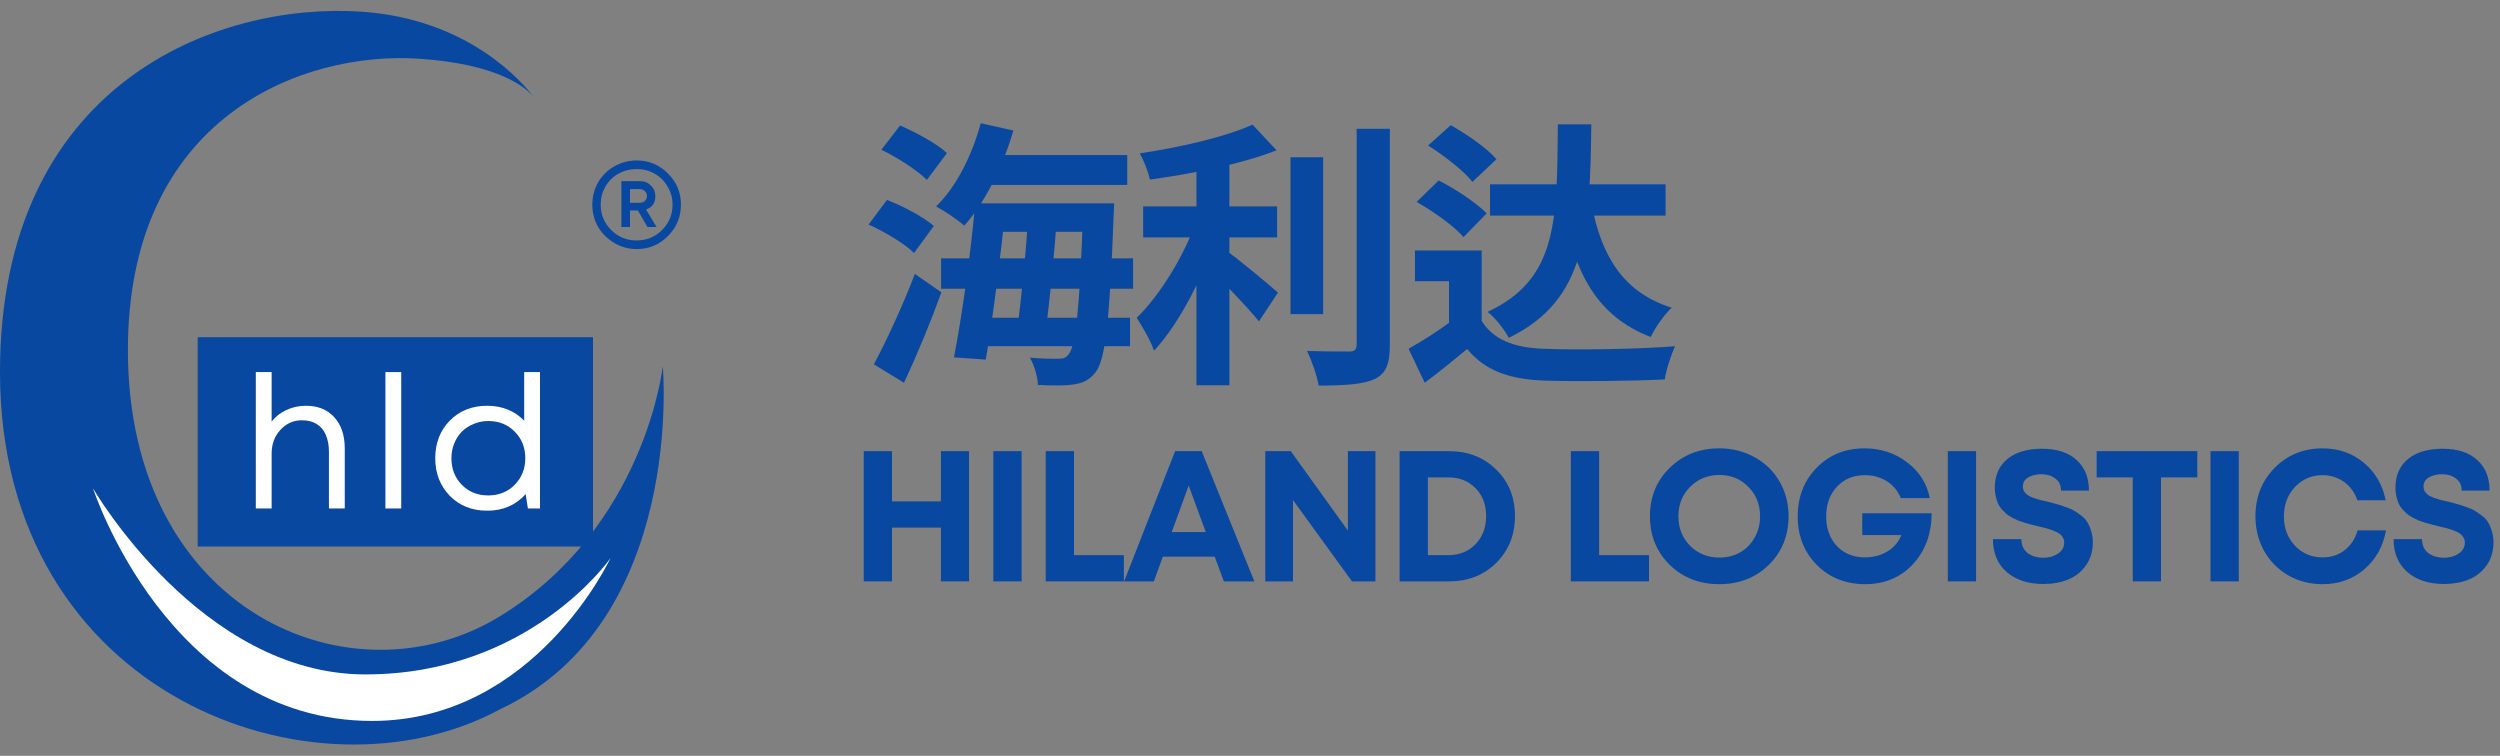 <svg width="215" height="65" viewBox="0 0 215 65" fill="none" xmlns="http://www.w3.org/2000/svg">
<rect x="0" y="0" width="215" height="65" fill="#808080" stroke="none"/>
<path d="M43 60.998C27.176 69.582 0 59.951 0 32.001C-0 7.194 18.592 0.195 31 0.998C40.328 1.602 44.978 7.14 45.848 8.291C45.957 8.423 46 8.5 46 8.5C46 8.5 45.95 8.426 45.848 8.291C45.291 7.615 43.009 5.503 35.982 5.047C25.983 4.398 10.999 10.056 11 30.107C11 52.7 30.275 60.785 43 52.998C55.5 45.349 57 31.5 57 31.5C57 31.5 59 53.498 43 60.998Z" fill="#0848A0"/>
<path d="M32 62C14.487 62 8 42 8 42C8 42 17.248 58 31.416 58C45.584 58 52.5 48 52.5 48C52.5 48 46 62 32 62Z" fill="white"/>
<rect x="17" y="29" width="34" height="18" fill="#0848A0"/>
<path d="M26.32 34.896C27.344 34.896 28.155 35.227 28.752 35.888C29.349 36.539 29.648 37.429 29.648 38.56V43.728H28.288V38.88C28.288 38.293 28.197 37.797 28.016 37.392C27.845 36.987 27.584 36.677 27.232 36.464C26.891 36.251 26.469 36.144 25.968 36.144C25.232 36.144 24.613 36.421 24.112 36.976C23.611 37.52 23.36 38.197 23.36 39.008V43.728H22V32H23.36V36.256C23.691 35.829 24.112 35.499 24.624 35.264C25.136 35.019 25.701 34.896 26.32 34.896Z" fill="white"/>
<path d="M33.146 43.728V32H34.506V43.728H33.146Z" fill="white"/>
<path d="M45.079 32H46.439V43.728H45.399L45.207 42.496C44.354 43.445 43.25 43.92 41.895 43.92C40.594 43.92 39.522 43.493 38.679 42.64C37.847 41.776 37.431 40.699 37.431 39.408C37.431 38.107 37.847 37.029 38.679 36.176C39.522 35.323 40.594 34.896 41.895 34.896C43.175 34.896 44.237 35.323 45.079 36.176V32ZM39.719 41.696C40.317 42.304 41.069 42.608 41.975 42.608C42.893 42.608 43.655 42.304 44.263 41.696C44.871 41.077 45.175 40.315 45.175 39.408C45.175 38.491 44.871 37.728 44.263 37.12C43.666 36.512 42.909 36.208 41.991 36.208C41.543 36.208 41.122 36.293 40.727 36.464C40.333 36.624 39.997 36.843 39.719 37.12C39.442 37.397 39.223 37.739 39.063 38.144C38.903 38.539 38.823 38.96 38.823 39.408C38.823 40.325 39.122 41.088 39.719 41.696Z" fill="white"/>
<path d="M80.921 38.799H83.337V49.999H80.921V45.375H76.713V49.999H74.281V38.799H76.713V43.119H80.921V38.799Z" fill="#0848A0"/>
<path d="M85.426 49.999V38.799H87.858V49.999H85.426Z" fill="#0848A0"/>
<path d="M92.363 47.743H96.651V49.999H89.931V38.799H92.363V47.743Z" fill="#0848A0"/>
<path d="M105.25 49.999L104.466 47.871H100.002L99.234 49.999H96.674L101.058 38.799H103.346L107.874 49.999H105.25ZM102.226 41.759L100.77 45.759H103.698L102.226 41.759Z" fill="#0848A0"/>
<path d="M115.918 38.799H118.286V49.999H116.27L111.198 43.007V49.999H108.814V38.799H111.006L115.918 45.631V38.799Z" fill="#0848A0"/>
<path d="M124.606 38.799C126.248 38.799 127.603 39.327 128.67 40.383C129.747 41.428 130.286 42.761 130.286 44.383C130.286 46.004 129.747 47.348 128.67 48.415C127.603 49.471 126.248 49.999 124.606 49.999H120.366V38.799H124.606ZM124.542 47.743C125.502 47.743 126.286 47.428 126.894 46.799C127.502 46.169 127.806 45.364 127.806 44.383C127.806 43.401 127.502 42.601 126.894 41.983C126.286 41.364 125.502 41.055 124.542 41.055H122.798V47.743H124.542Z" fill="#0848A0"/>
<path d="M137.525 47.743H141.813V49.999H135.093V38.799H137.525V47.743Z" fill="#0848A0"/>
<path d="M147.863 50.239C146.156 50.239 144.732 49.684 143.591 48.575C142.46 47.455 141.895 46.063 141.895 44.399C141.895 42.735 142.46 41.348 143.591 40.239C144.732 39.119 146.156 38.559 147.863 38.559C148.983 38.559 149.996 38.815 150.903 39.327C151.82 39.828 152.535 40.527 153.047 41.423C153.559 42.308 153.815 43.3 153.815 44.399C153.815 46.073 153.249 47.465 152.119 48.575C150.988 49.684 149.569 50.239 147.863 50.239ZM147.863 47.951C148.524 47.951 149.121 47.801 149.655 47.503C150.188 47.193 150.604 46.767 150.903 46.223C151.212 45.679 151.367 45.071 151.367 44.399C151.367 43.385 151.031 42.543 150.359 41.871C149.697 41.188 148.865 40.847 147.863 40.847C146.871 40.847 146.033 41.188 145.351 41.871C144.679 42.543 144.343 43.385 144.343 44.399C144.343 45.412 144.679 46.26 145.351 46.943C146.033 47.615 146.871 47.951 147.863 47.951Z" fill="#0848A0"/>
<path d="M160.155 44.143H166.123C166.112 45.913 165.573 47.375 164.507 48.527C163.44 49.668 162.069 50.239 160.395 50.239C158.741 50.239 157.36 49.689 156.251 48.591C155.152 47.481 154.603 46.089 154.603 44.415C154.603 42.729 155.147 41.332 156.235 40.223C157.323 39.113 158.693 38.559 160.347 38.559C161.744 38.559 162.965 38.959 164.01 39.759C165.056 40.548 165.707 41.572 165.963 42.831H163.466C163.306 42.425 163.077 42.079 162.779 41.791C162.48 41.492 162.123 41.263 161.707 41.103C161.301 40.943 160.864 40.863 160.395 40.863C159.403 40.863 158.597 41.193 157.979 41.855C157.36 42.516 157.05 43.369 157.05 44.415C157.05 45.097 157.189 45.705 157.466 46.239C157.744 46.772 158.133 47.188 158.634 47.487C159.146 47.785 159.733 47.935 160.395 47.935C160.875 47.935 161.328 47.855 161.755 47.695C162.181 47.535 162.544 47.311 162.842 47.023C163.152 46.724 163.376 46.388 163.515 46.015H160.155V44.143Z" fill="#0848A0"/>
<path d="M167.512 49.999V38.799H169.944V49.999H167.512Z" fill="#0848A0"/>
<path d="M175.729 50.223C174.428 50.223 173.377 49.881 172.577 49.199C171.788 48.505 171.393 47.561 171.393 46.367H173.841C173.841 46.633 173.889 46.873 173.985 47.087C174.092 47.289 174.23 47.455 174.401 47.583C174.582 47.711 174.785 47.807 175.009 47.871C175.233 47.935 175.468 47.967 175.713 47.967C176.204 47.967 176.625 47.849 176.977 47.615C177.34 47.38 177.521 47.06 177.521 46.655C177.521 46.484 177.478 46.335 177.393 46.207C177.308 46.068 177.206 45.961 177.089 45.887C176.982 45.801 176.812 45.716 176.577 45.631C176.353 45.545 176.161 45.481 176.001 45.439C175.841 45.396 175.601 45.337 175.281 45.263C175.025 45.199 174.833 45.151 174.705 45.119C174.577 45.087 174.385 45.033 174.129 44.959C173.884 44.884 173.692 44.82 173.553 44.767C173.425 44.703 173.254 44.617 173.041 44.511C172.828 44.404 172.662 44.297 172.545 44.191C172.428 44.084 172.294 43.951 172.145 43.791C172.006 43.631 171.9 43.465 171.825 43.295C171.75 43.113 171.686 42.911 171.633 42.687C171.58 42.452 171.553 42.207 171.553 41.951C171.553 40.884 171.916 40.057 172.641 39.471C173.366 38.884 174.358 38.591 175.617 38.591C176.886 38.591 177.873 38.911 178.577 39.551C179.292 40.191 179.649 41.071 179.649 42.191H177.249C177.249 41.732 177.084 41.385 176.753 41.151C176.433 40.905 176.033 40.783 175.553 40.783C175.126 40.783 174.753 40.873 174.433 41.055C174.124 41.236 173.969 41.497 173.969 41.839C173.969 41.999 174.006 42.143 174.081 42.271C174.166 42.388 174.262 42.489 174.369 42.575C174.476 42.649 174.641 42.729 174.865 42.815C175.089 42.889 175.276 42.948 175.425 42.991C175.585 43.023 175.82 43.076 176.129 43.151C176.47 43.236 176.726 43.305 176.897 43.359C177.068 43.401 177.313 43.481 177.633 43.599C177.953 43.705 178.198 43.812 178.369 43.919C178.55 44.025 178.758 44.169 178.993 44.351C179.228 44.521 179.404 44.713 179.521 44.927C179.649 45.129 179.756 45.38 179.841 45.679C179.937 45.967 179.985 46.281 179.985 46.623C179.985 47.401 179.788 48.068 179.393 48.623C178.998 49.177 178.486 49.583 177.857 49.839C177.238 50.095 176.529 50.223 175.729 50.223Z" fill="#0848A0"/>
<path d="M188.968 38.799V41.055H185.848V49.999H183.416V41.055H180.312V38.799H188.968Z" fill="#0848A0"/>
<path d="M190.104 49.999V38.799H192.536V49.999H190.104Z" fill="#0848A0"/>
<path d="M199.744 50.239C198.667 50.239 197.685 49.988 196.8 49.487C195.915 48.975 195.221 48.276 194.72 47.391C194.219 46.495 193.968 45.503 193.968 44.415C193.968 42.751 194.517 41.359 195.616 40.239C196.725 39.119 198.101 38.559 199.744 38.559C201.109 38.559 202.288 38.969 203.28 39.791C204.272 40.612 204.901 41.689 205.168 43.023H202.736C202.587 42.585 202.368 42.207 202.08 41.887C201.792 41.556 201.445 41.305 201.04 41.135C200.645 40.953 200.213 40.863 199.744 40.863C198.795 40.863 198 41.204 197.36 41.887C196.731 42.559 196.416 43.401 196.416 44.415C196.416 45.417 196.731 46.255 197.36 46.927C198 47.599 198.795 47.935 199.744 47.935C200.48 47.935 201.115 47.727 201.648 47.311C202.181 46.895 202.549 46.329 202.752 45.615H205.2C204.944 47.001 204.315 48.121 203.312 48.975C202.32 49.817 201.131 50.239 199.744 50.239Z" fill="#0848A0"/>
<path d="M210.184 50.223C208.883 50.223 207.832 49.881 207.032 49.199C206.243 48.505 205.848 47.561 205.848 46.367H208.296C208.296 46.633 208.344 46.873 208.44 47.087C208.547 47.289 208.685 47.455 208.856 47.583C209.037 47.711 209.24 47.807 209.464 47.871C209.688 47.935 209.923 47.967 210.168 47.967C210.659 47.967 211.08 47.849 211.432 47.615C211.795 47.38 211.976 47.06 211.976 46.655C211.976 46.484 211.933 46.335 211.848 46.207C211.763 46.068 211.661 45.961 211.544 45.887C211.437 45.801 211.267 45.716 211.032 45.631C210.808 45.545 210.616 45.481 210.456 45.439C210.296 45.396 210.056 45.337 209.736 45.263C209.48 45.199 209.288 45.151 209.16 45.119C209.032 45.087 208.84 45.033 208.584 44.959C208.339 44.884 208.147 44.82 208.008 44.767C207.88 44.703 207.709 44.617 207.496 44.511C207.283 44.404 207.117 44.297 207 44.191C206.883 44.084 206.749 43.951 206.6 43.791C206.461 43.631 206.355 43.465 206.28 43.295C206.205 43.113 206.141 42.911 206.088 42.687C206.035 42.452 206.008 42.207 206.008 41.951C206.008 40.884 206.371 40.057 207.096 39.471C207.821 38.884 208.813 38.591 210.072 38.591C211.341 38.591 212.328 38.911 213.032 39.551C213.747 40.191 214.104 41.071 214.104 42.191H211.704C211.704 41.732 211.539 41.385 211.208 41.151C210.888 40.905 210.488 40.783 210.008 40.783C209.581 40.783 209.208 40.873 208.888 41.055C208.579 41.236 208.424 41.497 208.424 41.839C208.424 41.999 208.461 42.143 208.536 42.271C208.621 42.388 208.717 42.489 208.824 42.575C208.931 42.649 209.096 42.729 209.32 42.815C209.544 42.889 209.731 42.948 209.88 42.991C210.04 43.023 210.275 43.076 210.584 43.151C210.925 43.236 211.181 43.305 211.352 43.359C211.523 43.401 211.768 43.481 212.088 43.599C212.408 43.705 212.653 43.812 212.824 43.919C213.005 44.025 213.213 44.169 213.448 44.351C213.683 44.521 213.859 44.713 213.976 44.927C214.104 45.129 214.211 45.38 214.296 45.679C214.392 45.967 214.44 46.281 214.44 46.623C214.44 47.401 214.243 48.068 213.848 48.623C213.453 49.177 212.941 49.583 212.312 49.839C211.693 50.095 210.984 50.223 210.184 50.223Z" fill="#0848A0"/>
<path d="M54.76 13.8C55.813 13.8 56.707 14.173 57.44 14.92C58.187 15.653 58.56 16.547 58.56 17.6C58.56 18.653 58.187 19.553 57.44 20.3C56.707 21.047 55.813 21.42 54.76 21.42C54.067 21.42 53.427 21.247 52.84 20.9C52.253 20.553 51.787 20.093 51.44 19.52C51.107 18.933 50.94 18.293 50.94 17.6C50.94 16.907 51.107 16.267 51.44 15.68C51.787 15.093 52.253 14.633 52.84 14.3C53.427 13.967 54.067 13.8 54.76 13.8ZM52.56 19.78C53.16 20.38 53.887 20.68 54.74 20.68C55.607 20.68 56.34 20.38 56.94 19.78C57.54 19.18 57.84 18.453 57.84 17.6C57.84 17.04 57.7 16.527 57.42 16.06C57.153 15.58 56.78 15.207 56.3 14.94C55.833 14.673 55.32 14.54 54.76 14.54C54.187 14.54 53.66 14.673 53.18 14.94C52.7 15.207 52.327 15.58 52.06 16.06C51.793 16.527 51.66 17.04 51.66 17.6C51.66 18.453 51.96 19.18 52.56 19.78ZM56.36 16.88C56.36 17.453 56.093 17.833 55.56 18.02L56.46 19.52H55.68L54.86 18.1H54.18V19.52H53.44V15.58H55.06C55.433 15.58 55.74 15.707 55.98 15.96C56.233 16.2 56.36 16.507 56.36 16.88ZM54.18 16.26V17.44H55C55.2 17.44 55.353 17.387 55.46 17.28C55.58 17.173 55.64 17.033 55.64 16.86C55.64 16.687 55.58 16.547 55.46 16.44C55.34 16.32 55.187 16.26 55 16.26H54.18Z" fill="#0848A0"/>
<path d="M84.319 13.334H96.943V15.902H84.319V13.334ZM85.015 17.486H93.943V19.934H85.015V17.486ZM80.935 22.214H97.447V24.83H80.935V22.214ZM83.983 27.326H97.183V29.774H83.983V27.326ZM84.343 10.598L87.151 11.222C86.239 14.39 84.655 17.486 82.927 19.406C82.399 18.926 81.175 18.11 80.503 17.75C82.231 16.094 83.599 13.358 84.343 10.598ZM83.863 17.486H86.527C86.071 21.878 85.375 27.518 84.775 30.926L82.039 30.734C82.711 27.326 83.503 21.734 83.863 17.486ZM88.423 18.398H90.919C90.679 21.734 90.271 26.006 89.911 28.574H87.439C87.823 25.91 88.255 21.638 88.423 18.398ZM93.151 17.486H95.815C95.815 17.486 95.791 18.326 95.767 18.662C95.431 27.71 95.047 30.902 94.255 31.958C93.703 32.702 93.127 32.942 92.335 33.062C91.591 33.182 90.463 33.158 89.263 33.11C89.239 32.414 88.951 31.406 88.567 30.758C89.623 30.854 90.535 30.854 91.015 30.854C91.423 30.854 91.663 30.782 91.903 30.47C92.503 29.774 92.863 26.558 93.151 18.014V17.486ZM75.799 12.878L77.407 10.79C78.775 11.39 80.575 12.35 81.439 13.166L79.711 15.47C78.895 14.654 77.191 13.55 75.799 12.878ZM74.695 19.31L76.279 17.198C77.671 17.726 79.423 18.662 80.311 19.43L78.607 21.758C77.815 20.966 76.087 19.934 74.695 19.31ZM75.151 31.334C76.159 29.462 77.599 26.39 78.679 23.558L80.959 25.142C80.023 27.734 78.847 30.566 77.743 32.918L75.151 31.334Z" fill="#0848A0"/>
<path d="M98.311 17.75H109.831V20.414H98.311V17.75ZM110.983 13.526H113.791V27.014H110.983V13.526ZM102.895 12.998H105.727V33.134H102.895V12.998ZM116.671 11.078H119.527V29.63C119.527 31.334 119.191 32.126 118.207 32.606C117.199 33.062 115.615 33.158 113.407 33.158C113.263 32.318 112.807 30.998 112.399 30.182C113.983 30.23 115.519 30.23 116.023 30.23C116.479 30.23 116.671 30.086 116.671 29.63V11.078ZM107.719 10.718L109.783 12.926C106.735 14.126 102.511 14.942 98.887 15.446C98.767 14.798 98.359 13.79 98.023 13.19C101.527 12.662 105.391 11.774 107.719 10.718ZM102.871 19.022L104.815 19.862C103.615 23.462 101.503 27.758 99.247 30.158C98.959 29.294 98.239 28.094 97.759 27.326C99.823 25.334 101.911 21.83 102.871 19.022ZM105.295 21.446C106.231 22.046 109.207 24.542 109.903 25.166L108.271 27.638C107.215 26.342 104.983 24.014 103.807 22.934L105.295 21.446Z" fill="#0848A0"/>
<path d="M128.143 15.854H143.239V18.542H128.143V15.854ZM127.423 21.542V29.15H124.615V24.182H121.687V21.542H127.423ZM127.423 27.59C128.407 29.198 130.183 29.894 132.679 29.99C135.463 30.11 140.863 30.038 144.055 29.774C143.743 30.446 143.287 31.79 143.167 32.63C140.287 32.774 135.463 32.822 132.655 32.726C129.703 32.582 127.711 31.862 126.175 30.014C125.047 30.95 123.895 31.886 122.527 32.918L121.135 29.99C122.311 29.342 123.655 28.478 124.855 27.59H127.423ZM122.815 12.518L124.759 10.766C126.127 11.534 127.879 12.734 128.695 13.694L126.631 15.638C125.887 14.702 124.207 13.382 122.815 12.518ZM121.831 17.366L123.727 15.518C125.143 16.238 126.967 17.438 127.855 18.35L125.863 20.39C125.071 19.454 123.271 18.182 121.831 17.366ZM133.975 10.694H136.855C136.735 19.718 136.471 25.814 129.751 29.054C129.391 28.358 128.575 27.302 127.927 26.822C133.975 24.014 133.903 18.95 133.975 10.694ZM136.879 17.582C137.719 22.022 139.615 25.166 143.767 26.462C143.143 27.038 142.327 28.19 141.967 28.982C137.335 27.206 135.439 23.51 134.359 17.942L136.879 17.582Z" fill="#0848A0"/>
</svg>
